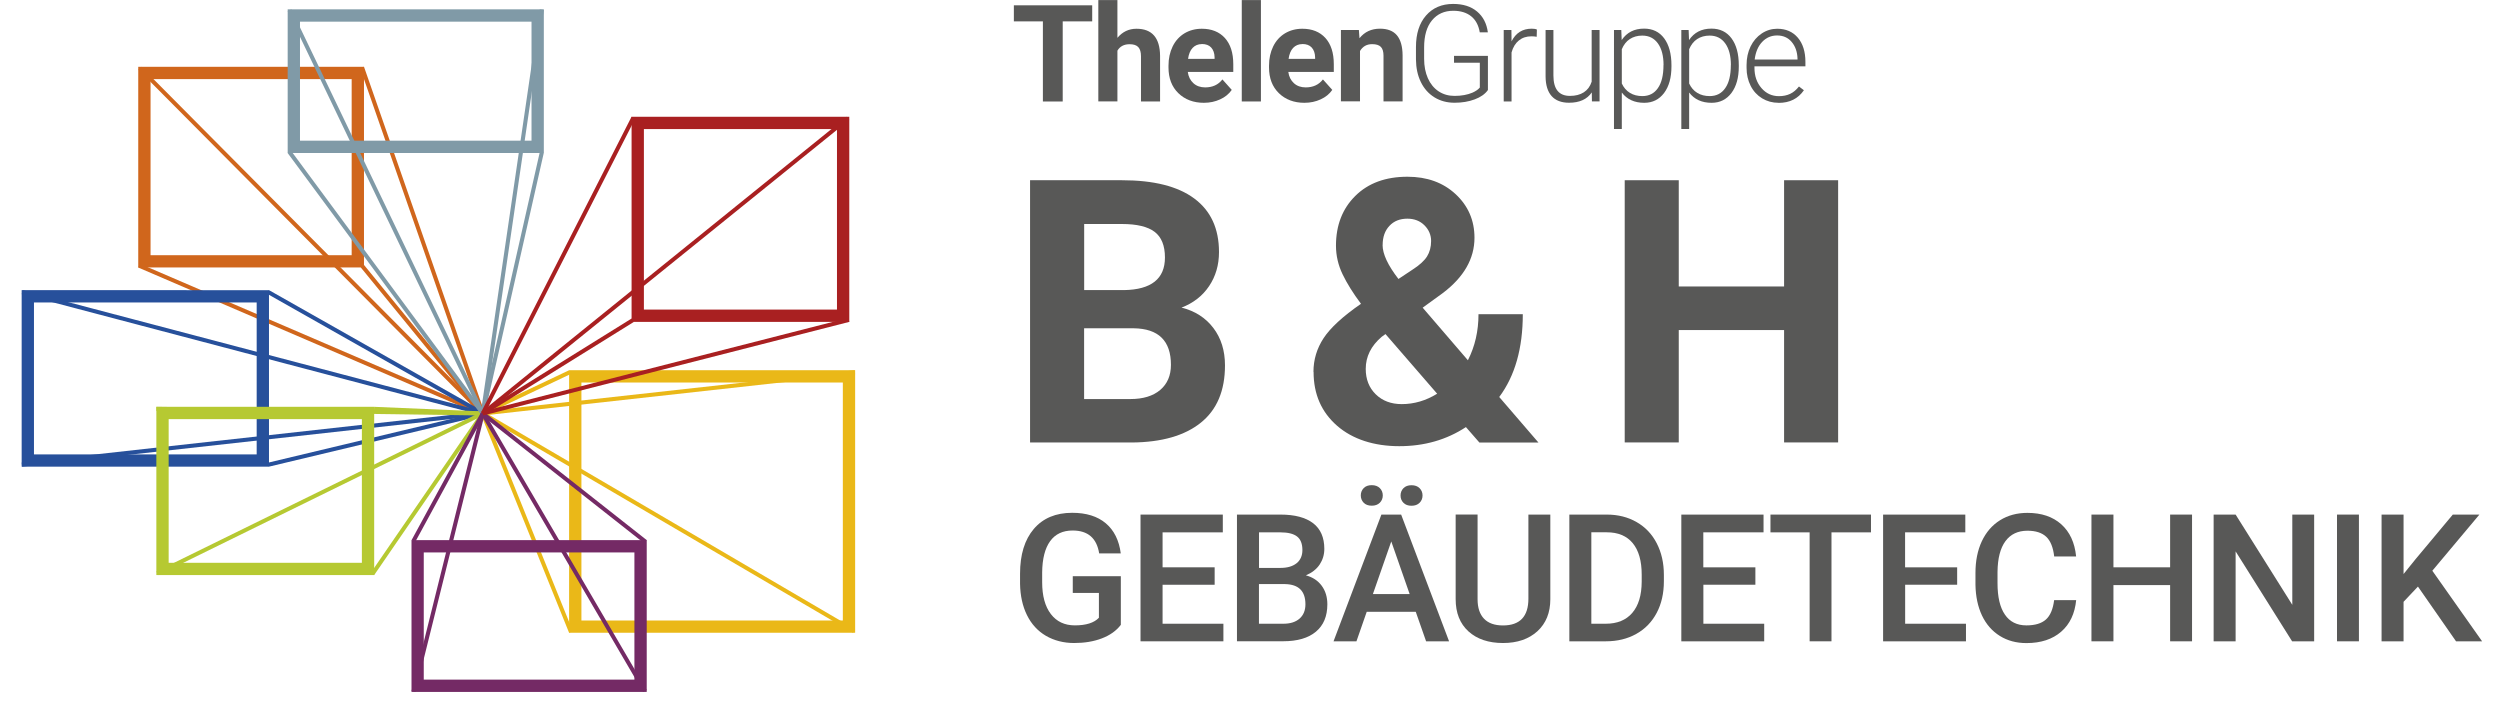 <?xml version="1.0" encoding="UTF-8"?>
<svg xmlns="http://www.w3.org/2000/svg" id="Ebene_1" data-name="Ebene 1" width="133.97mm" height="38.32mm" viewBox="0 0 379.76 108.61">
  <defs>
    <style>
      .cls-1 {
        fill: #eab818;
      }

      .cls-2 {
        fill: #809aa7;
      }

      .cls-3 {
        fill: #b6c932;
      }

      .cls-4 {
        fill: #742a65;
      }

      .cls-5 {
        fill: #d0661c;
      }

      .cls-6 {
        fill: #a92021;
      }

      .cls-7 {
        fill: #27509b;
      }

      .cls-8 {
        fill: #585857;
      }

      .cls-9 {
        stroke: #eab818;
      }

      .cls-9, .cls-10, .cls-11, .cls-12, .cls-13, .cls-14, .cls-15 {
        fill: none;
        stroke-miterlimit: 10;
        stroke-width: .62px;
      }

      .cls-10 {
        stroke: #b6c932;
      }

      .cls-11 {
        stroke: #742a65;
      }

      .cls-12 {
        stroke: #809aa7;
      }

      .cls-13 {
        stroke: #27509b;
      }

      .cls-14 {
        stroke: #a92021;
      }

      .cls-15 {
        stroke: #d0661c;
      }
    </style>
  </defs>
  <g>
    <line class="cls-15" x1="21.13" y1="40.35" x2="73.33" y2="62.8"></line>
    <line class="cls-15" x1="55" y1="10.24" x2="73.33" y2="62.8"></line>
    <line class="cls-15" x1="55.04" y1="40.42" x2="73.33" y2="62.8"></line>
    <path class="cls-5" d="m53.42,12.01v26.75h-30.55V12.01h30.55m1.87-1.87H21v30.48h34.29V10.14h0Z"></path>
    <line class="cls-15" x1="21.24" y1="10.36" x2="73.33" y2="62.8"></line>
  </g>
  <g>
    <line class="cls-13" x1="40.7" y1="44.33" x2="73.33" y2="62.8"></line>
    <line class="cls-13" x1="40.78" y1="70.58" x2="73.33" y2="62.8"></line>
    <line class="cls-13" x1="3.38" y1="44.37" x2="73.33" y2="62.8"></line>
    <line class="cls-13" x1="3.33" y1="70.57" x2="73.33" y2="62.8"></line>
    <path class="cls-7" d="m38.99,45.94v23.08H5.16v-23.08h33.83m1.87-1.87H3.29v26.81h37.57v-26.81h0Z"></path>
  </g>
  <g>
    <path class="cls-3" d="m54.97,63.66v21.82h-29.35v-21.82h29.35m1.87-1.87H23.75v25.56h33.09v-25.56h0Z"></path>
    <line class="cls-10" x1="23.76" y1="62.1" x2="73.33" y2="62.8"></line>
    <line class="cls-10" x1="23.89" y1="87.08" x2="73.33" y2="62.8"></line>
    <line class="cls-10" x1="56.82" y1="62.1" x2="73.33" y2="62.8"></line>
    <line class="cls-10" x1="56.58" y1="87.18" x2="73.33" y2="62.8"></line>
  </g>
  <g>
    <path class="cls-2" d="m80.74,3.28v18.08h-35.17V3.28h35.17m1.87-1.87h-38.91v21.82h38.91V1.42h0Z"></path>
    <line class="cls-12" x1="73.33" y1="62.8" x2="43.94" y2="23.05"></line>
    <line class="cls-12" x1="73.33" y1="62.8" x2="43.98" y2="1.55"></line>
    <line class="cls-12" x1="82.3" y1="1.46" x2="73.33" y2="62.8"></line>
    <line class="cls-12" x1="82.3" y1="23.16" x2="73.33" y2="62.8"></line>
  </g>
  <g>
    <line class="cls-9" x1="73.33" y1="62.8" x2="86.73" y2="95.99"></line>
    <line class="cls-9" x1="73.33" y1="62.8" x2="129.74" y2="95.85"></line>
    <line class="cls-9" x1="73.33" y1="62.8" x2="86.59" y2="56.51"></line>
    <line class="cls-9" x1="129.86" y1="56.54" x2="73.33" y2="62.8"></line>
    <path class="cls-1" d="m128.03,58.1v36.15h-39.71v-36.15h39.71m1.87-1.87h-43.45v39.88h43.45v-39.88h0Z"></path>
  </g>
  <g>
    <line class="cls-11" x1="62.82" y1="105.03" x2="73.33" y2="62.8"></line>
    <line class="cls-11" x1="62.79" y1="82.19" x2="73.33" y2="62.8"></line>
    <line class="cls-11" x1="97.96" y1="104.95" x2="73.33" y2="62.8"></line>
    <line class="cls-11" x1="98.05" y1="82.28" x2="73.33" y2="62.8"></line>
    <path class="cls-4" d="m96.37,83.91v19.32h-32v-19.32h32m1.87-1.87h-35.73v23.06h35.73v-23.06h0Z"></path>
  </g>
  <g>
    <path class="cls-6" d="m127.14,19.6v27.42h-29.33v-27.42h29.33m1.87-1.87h-33.07v31.16h33.07v-31.16h0Z"></path>
    <line class="cls-14" x1="96.21" y1="17.87" x2="73.33" y2="62.8"></line>
    <line class="cls-14" x1="128.81" y1="17.97" x2="73.33" y2="62.8"></line>
    <line class="cls-14" x1="73.33" y1="62.8" x2="128.93" y2="48.59"></line>
    <line class="cls-14" x1="96.12" y1="48.63" x2="73.33" y2="62.8"></line>
  </g>
  <g>
    <path class="cls-8" d="m156.47,67.2V27.37h13.95c4.83,0,8.5.92,11,2.78s3.75,4.56,3.75,8.14c0,1.95-.5,3.67-1.5,5.16s-2.4,2.58-4.19,3.27c2.04.51,3.65,1.54,4.83,3.09,1.18,1.55,1.77,3.45,1.77,5.69,0,3.83-1.22,6.73-3.67,8.7s-5.93,2.97-10.45,3.01h-15.48Zm8.21-23.14h6.07c4.14-.07,6.21-1.72,6.21-4.95,0-1.81-.53-3.11-1.57-3.9s-2.7-1.19-4.96-1.19h-5.74v10.04Zm0,5.8v10.75h7.03c1.93,0,3.44-.46,4.53-1.38,1.08-.92,1.63-2.19,1.63-3.82,0-3.65-1.89-5.5-5.66-5.55h-7.52Z"></path>
    <path class="cls-8" d="m199.52,56.48c0-1.84.51-3.55,1.54-5.12s2.92-3.31,5.68-5.22c-1.19-1.59-2.12-3.08-2.79-4.47s-1.01-2.85-1.01-4.36c0-3.1.98-5.62,2.94-7.56s4.6-2.91,7.92-2.91c2.97,0,5.41.88,7.32,2.65,1.9,1.77,2.86,3.98,2.86,6.62,0,3.17-1.6,5.97-4.81,8.4l-3.06,2.22,6.87,7.99c1.08-2.12,1.61-4.45,1.61-7h6.73c0,5.18-1.19,9.37-3.58,12.58l5.96,6.92h-8.97l-2.05-2.35c-2.94,1.93-6.31,2.9-10.12,2.9s-7.09-1.04-9.46-3.11-3.56-4.79-3.56-8.16Zm13.4,4.9c1.9,0,3.69-.53,5.39-1.58l-7.85-9.06-.57.41c-1.62,1.38-2.43,3.01-2.43,4.88,0,1.58.51,2.87,1.52,3.86,1.01.99,2.33,1.49,3.95,1.49Zm-2.9-24.18c0,1.37.8,3.09,2.41,5.17l2.11-1.4c1.08-.69,1.82-1.37,2.23-2.02.41-.66.62-1.44.62-2.35s-.34-1.71-1.01-2.38-1.54-1.01-2.6-1.01c-1.13,0-2.04.36-2.72,1.09-.69.73-1.03,1.7-1.03,2.9Z"></path>
    <path class="cls-8" d="m279.22,67.2h-8.21v-17.07h-16v17.07h-8.21V27.37h8.21v16.14h16v-16.14h8.21v39.83Z"></path>
  </g>
  <g>
    <path class="cls-8" d="m170.26,94.91c-.7.91-1.66,1.59-2.9,2.06-1.23.47-2.63.7-4.2.7s-3.04-.37-4.29-1.1c-1.24-.73-2.2-1.78-2.87-3.14-.67-1.36-1.02-2.95-1.05-4.77v-1.51c0-2.91.7-5.18,2.09-6.81s3.34-2.45,5.83-2.45c2.14,0,3.84.53,5.1,1.59,1.26,1.06,2.02,2.59,2.28,4.58h-3.28c-.37-2.32-1.71-3.48-4.03-3.48-1.5,0-2.64.54-3.42,1.62s-1.19,2.66-1.21,4.75v1.48c0,2.08.44,3.69,1.32,4.84.88,1.15,2.09,1.72,3.65,1.72,1.71,0,2.93-.39,3.65-1.16v-3.77h-3.97v-2.54h7.3v7.38Z"></path>
    <path class="cls-8" d="m184.51,88.82h-7.91v5.92h9.24v2.67h-12.59v-19.25h12.5v2.7h-9.15v5.31h7.91v2.64Z"></path>
    <path class="cls-8" d="m187.9,97.41v-19.25h6.6c2.18,0,3.83.44,4.97,1.31,1.13.87,1.7,2.17,1.7,3.9,0,.88-.24,1.67-.71,2.38-.47.7-1.17,1.25-2.09,1.64,1.04.28,1.84.81,2.41,1.59.57.78.85,1.72.85,2.81,0,1.81-.58,3.19-1.74,4.16-1.16.97-2.82,1.45-4.97,1.45h-7.02Zm3.34-11.15h3.28c1.04,0,1.85-.24,2.44-.71.58-.47.88-1.14.88-2,0-.95-.27-1.64-.81-2.06-.54-.42-1.39-.63-2.53-.63h-3.25v5.41Zm0,2.46v6.02h3.71c1.05,0,1.87-.26,2.46-.78.59-.52.89-1.24.89-2.17,0-2-1.02-3.02-3.07-3.07h-3.99Z"></path>
    <path class="cls-8" d="m215.07,92.93h-7.46l-1.56,4.48h-3.48l7.27-19.25h3l7.28,19.25h-3.49l-1.57-4.48Zm-8.36-17.68c0-.44.15-.81.44-1.11s.7-.45,1.22-.45.93.15,1.23.45c.3.3.45.67.45,1.11s-.15.81-.45,1.11c-.3.3-.71.45-1.23.45s-.93-.15-1.22-.45-.44-.67-.44-1.11Zm1.84,14.98h5.58l-2.79-7.99-2.79,7.99Zm4.2-14.97c0-.44.15-.81.44-1.11.3-.3.7-.45,1.22-.45s.93.15,1.23.45c.3.3.45.67.45,1.11s-.15.81-.45,1.11c-.3.3-.71.45-1.23.45s-.93-.15-1.22-.45c-.3-.3-.44-.67-.44-1.11Z"></path>
    <path class="cls-8" d="m235.5,78.16v12.86c0,2.05-.66,3.66-1.96,4.86-1.31,1.19-3.05,1.79-5.23,1.79s-3.95-.59-5.25-1.77c-1.29-1.18-1.94-2.81-1.94-4.9v-12.85h3.33v12.88c0,1.29.33,2.27.98,2.95.65.68,1.61,1.02,2.88,1.02,2.57,0,3.86-1.36,3.86-4.07v-12.77h3.33Z"></path>
    <path class="cls-8" d="m238.39,97.41v-19.25h5.69c1.7,0,3.21.38,4.53,1.14,1.32.76,2.34,1.83,3.06,3.23s1.08,2.99,1.08,4.79v.96c0,1.83-.36,3.43-1.09,4.81-.73,1.38-1.76,2.45-3.11,3.2-1.34.75-2.88,1.12-4.62,1.12h-5.54Zm3.34-16.55v13.88h2.18c1.75,0,3.1-.55,4.04-1.65.94-1.1,1.42-2.67,1.43-4.73v-1.07c0-2.09-.45-3.68-1.36-4.79-.91-1.1-2.22-1.65-3.95-1.65h-2.34Z"></path>
    <path class="cls-8" d="m266.66,88.82h-7.91v5.92h9.24v2.67h-12.59v-19.25h12.49v2.7h-9.15v5.31h7.91v2.64Z"></path>
    <path class="cls-8" d="m284.21,80.86h-6v16.55h-3.32v-16.55h-5.95v-2.7h15.27v2.7Z"></path>
    <path class="cls-8" d="m297.31,88.82h-7.91v5.92h9.24v2.67h-12.59v-19.25h12.49v2.7h-9.15v5.31h7.91v2.64Z"></path>
    <path class="cls-8" d="m315.38,91.14c-.2,2.05-.95,3.66-2.28,4.81-1.32,1.15-3.08,1.73-5.27,1.73-1.54,0-2.88-.36-4.05-1.09-1.17-.73-2.07-1.76-2.71-3.1-.63-1.34-.96-2.9-.99-4.67v-1.8c0-1.82.32-3.42.96-4.8.65-1.38,1.57-2.45,2.77-3.2,1.2-.75,2.59-1.12,4.17-1.12,2.13,0,3.84.58,5.13,1.73,1.29,1.15,2.05,2.78,2.26,4.89h-3.33c-.16-1.38-.56-2.38-1.21-2.99-.65-.61-1.6-.92-2.85-.92-1.45,0-2.57.53-3.35,1.59s-1.18,2.62-1.2,4.68v1.71c0,2.08.37,3.67,1.12,4.76.74,1.09,1.83,1.64,3.27,1.64,1.31,0,2.3-.3,2.96-.89.66-.59,1.08-1.57,1.25-2.95h3.33Z"></path>
    <path class="cls-8" d="m332.98,97.41h-3.33v-8.54h-8.61v8.54h-3.34v-19.25h3.34v8.01h8.61v-8.01h3.33v19.25Z"></path>
    <path class="cls-8" d="m351.52,97.41h-3.34l-8.58-13.66v13.66h-3.34v-19.25h3.34l8.61,13.71v-13.71h3.32v19.25Z"></path>
    <path class="cls-8" d="m358.33,97.41h-3.33v-19.25h3.33v19.25Z"></path>
    <path class="cls-8" d="m367.29,89.1l-2.18,2.31v6h-3.34v-19.25h3.34v9.03l1.85-2.29,5.63-6.74h4.04l-7.15,8.53,7.56,10.72h-3.96l-5.79-8.32Z"></path>
  </g>
  <g>
    <path class="cls-8" d="m165.9,3.24h-4.47v12.17h-3.01V3.24h-4.41V.8h11.9v2.44Z"></path>
    <path class="cls-8" d="m169.74,5.74c.77-.92,1.73-1.38,2.9-1.38,2.35,0,3.55,1.37,3.58,4.1v6.95h-2.9v-6.87c0-.62-.13-1.08-.4-1.38-.27-.3-.71-.45-1.33-.45-.85,0-1.47.33-1.85.98v7.71h-2.9V0h2.9v5.74Z"></path>
    <path class="cls-8" d="m182.89,15.61c-1.59,0-2.89-.49-3.89-1.46s-1.5-2.28-1.5-3.9v-.28c0-1.09.21-2.06.63-2.92.42-.86,1.02-1.52,1.79-1.99.77-.46,1.65-.7,2.64-.7,1.48,0,2.65.47,3.5,1.4.85.94,1.28,2.26,1.28,3.98v1.18h-6.91c.09.71.38,1.28.85,1.71.47.43,1.07.64,1.79.64,1.12,0,1.99-.4,2.62-1.21l1.42,1.59c-.43.62-1.02,1.1-1.77,1.44-.74.34-1.56.52-2.47.52Zm-.33-8.92c-.57,0-1.04.2-1.4.58s-.59.95-.69,1.67h4.03v-.23c-.01-.64-.19-1.14-.52-1.5s-.81-.53-1.42-.53Z"></path>
    <path class="cls-8" d="m191.54,15.41h-2.91V0h2.91v15.41Z"></path>
    <path class="cls-8" d="m198.16,15.61c-1.59,0-2.89-.49-3.89-1.46s-1.5-2.28-1.5-3.9v-.28c0-1.09.21-2.06.63-2.92.42-.86,1.02-1.52,1.79-1.99.77-.46,1.65-.7,2.64-.7,1.48,0,2.65.47,3.5,1.4.85.94,1.28,2.26,1.28,3.98v1.18h-6.91c.09.71.38,1.28.85,1.71.47.43,1.07.64,1.79.64,1.12,0,1.99-.4,2.62-1.21l1.42,1.59c-.43.62-1.02,1.1-1.77,1.44-.74.34-1.56.52-2.47.52Zm-.33-8.92c-.57,0-1.04.2-1.4.58s-.59.95-.69,1.67h4.03v-.23c-.01-.64-.19-1.14-.52-1.5s-.81-.53-1.42-.53Z"></path>
    <path class="cls-8" d="m206.42,4.55l.09,1.25c.78-.97,1.81-1.45,3.12-1.45,1.15,0,2.01.34,2.57,1.01s.85,1.69.86,3.03v7.01h-2.9v-6.94c0-.62-.13-1.06-.4-1.34-.27-.28-.71-.42-1.33-.42-.82,0-1.43.35-1.84,1.04v7.65h-2.9V4.55h2.73Z"></path>
    <path class="cls-8" d="m226.02,13.67c-.43.61-1.1,1.08-2.01,1.42-.91.34-1.93.51-3.06.51s-2.16-.27-3.05-.82c-.89-.55-1.58-1.32-2.07-2.33-.49-1-.73-2.15-.74-3.45v-1.85c0-2.03.51-3.63,1.53-4.8,1.02-1.17,2.4-1.76,4.12-1.76,1.5,0,2.71.38,3.63,1.15.92.77,1.46,1.82,1.64,3.16h-1.23c-.18-1.07-.62-1.89-1.31-2.44-.69-.55-1.6-.83-2.71-.83-1.36,0-2.44.49-3.24,1.46-.8.97-1.19,2.34-1.19,4.11v1.73c0,1.11.19,2.09.57,2.95.38.85.92,1.51,1.62,1.98.71.47,1.52.7,2.43.7,1.06,0,1.97-.17,2.74-.5.49-.22.86-.48,1.1-.77v-3.77h-3.92v-1.04h5.15v5.2Z"></path>
    <path class="cls-8" d="m233.43,5.58c-.25-.05-.53-.07-.81-.07-.75,0-1.38.21-1.9.63-.52.42-.89,1.02-1.11,1.82v7.45h-1.19V4.55h1.17l.02,1.73c.64-1.28,1.66-1.93,3.06-1.93.33,0,.6.04.79.13l-.03,1.09Z"></path>
    <path class="cls-8" d="m241.8,14.03c-.72,1.05-1.87,1.57-3.46,1.57-1.16,0-2.04-.34-2.64-1.01-.6-.67-.91-1.67-.92-2.98v-7.06h1.19v6.91c0,2.07.84,3.1,2.51,3.1s2.84-.72,3.3-2.16v-7.85h1.2v10.85h-1.16l-.02-1.37Z"></path>
    <path class="cls-8" d="m253.9,10.09c0,1.69-.37,3.03-1.12,4.03-.75.99-1.75,1.49-3.01,1.49-1.48,0-2.62-.52-3.41-1.56v5.54h-1.19V4.55h1.11l.06,1.53c.78-1.16,1.91-1.74,3.4-1.74,1.3,0,2.32.49,3.05,1.47s1.11,2.35,1.11,4.09v.17Zm-1.2-.21c0-1.38-.28-2.48-.85-3.28-.57-.8-1.36-1.2-2.38-1.2-.73,0-1.37.18-1.9.53-.53.35-.93.87-1.21,1.54v5.21c.29.62.7,1.1,1.23,1.42.53.33,1.17.49,1.89.49,1.01,0,1.8-.4,2.36-1.21.57-.81.85-1.97.85-3.51Z"></path>
    <path class="cls-8" d="m264.13,10.09c0,1.69-.37,3.03-1.12,4.03-.75.99-1.75,1.49-3.01,1.49-1.48,0-2.62-.52-3.41-1.56v5.54h-1.19V4.55h1.11l.06,1.53c.78-1.16,1.91-1.74,3.4-1.74,1.3,0,2.32.49,3.05,1.47s1.11,2.35,1.11,4.09v.17Zm-1.2-.21c0-1.38-.28-2.48-.85-3.28-.57-.8-1.36-1.2-2.38-1.2-.73,0-1.37.18-1.9.53-.53.35-.93.87-1.21,1.54v5.21c.29.62.7,1.1,1.23,1.42.53.33,1.17.49,1.89.49,1.01,0,1.8-.4,2.36-1.21.57-.81.85-1.97.85-3.51Z"></path>
    <path class="cls-8" d="m270.17,15.61c-.92,0-1.76-.23-2.5-.68s-1.33-1.09-1.74-1.9c-.41-.81-.62-1.72-.62-2.73v-.43c0-1.04.2-1.98.61-2.82s.97-1.49,1.69-1.97c.72-.48,1.51-.72,2.35-.72,1.32,0,2.36.45,3.13,1.35.77.9,1.16,2.13,1.16,3.69v.67h-7.74v.23c0,1.23.35,2.25,1.06,3.07.71.82,1.59,1.23,2.66,1.23.64,0,1.21-.12,1.7-.35.49-.23.94-.61,1.34-1.12l.75.57c-.88,1.28-2.16,1.92-3.84,1.92Zm-.22-10.23c-.9,0-1.66.33-2.28.99s-.99,1.55-1.13,2.67h6.51v-.13c-.03-1.04-.33-1.89-.89-2.55s-1.3-.98-2.21-.98Z"></path>
  </g>
</svg>
